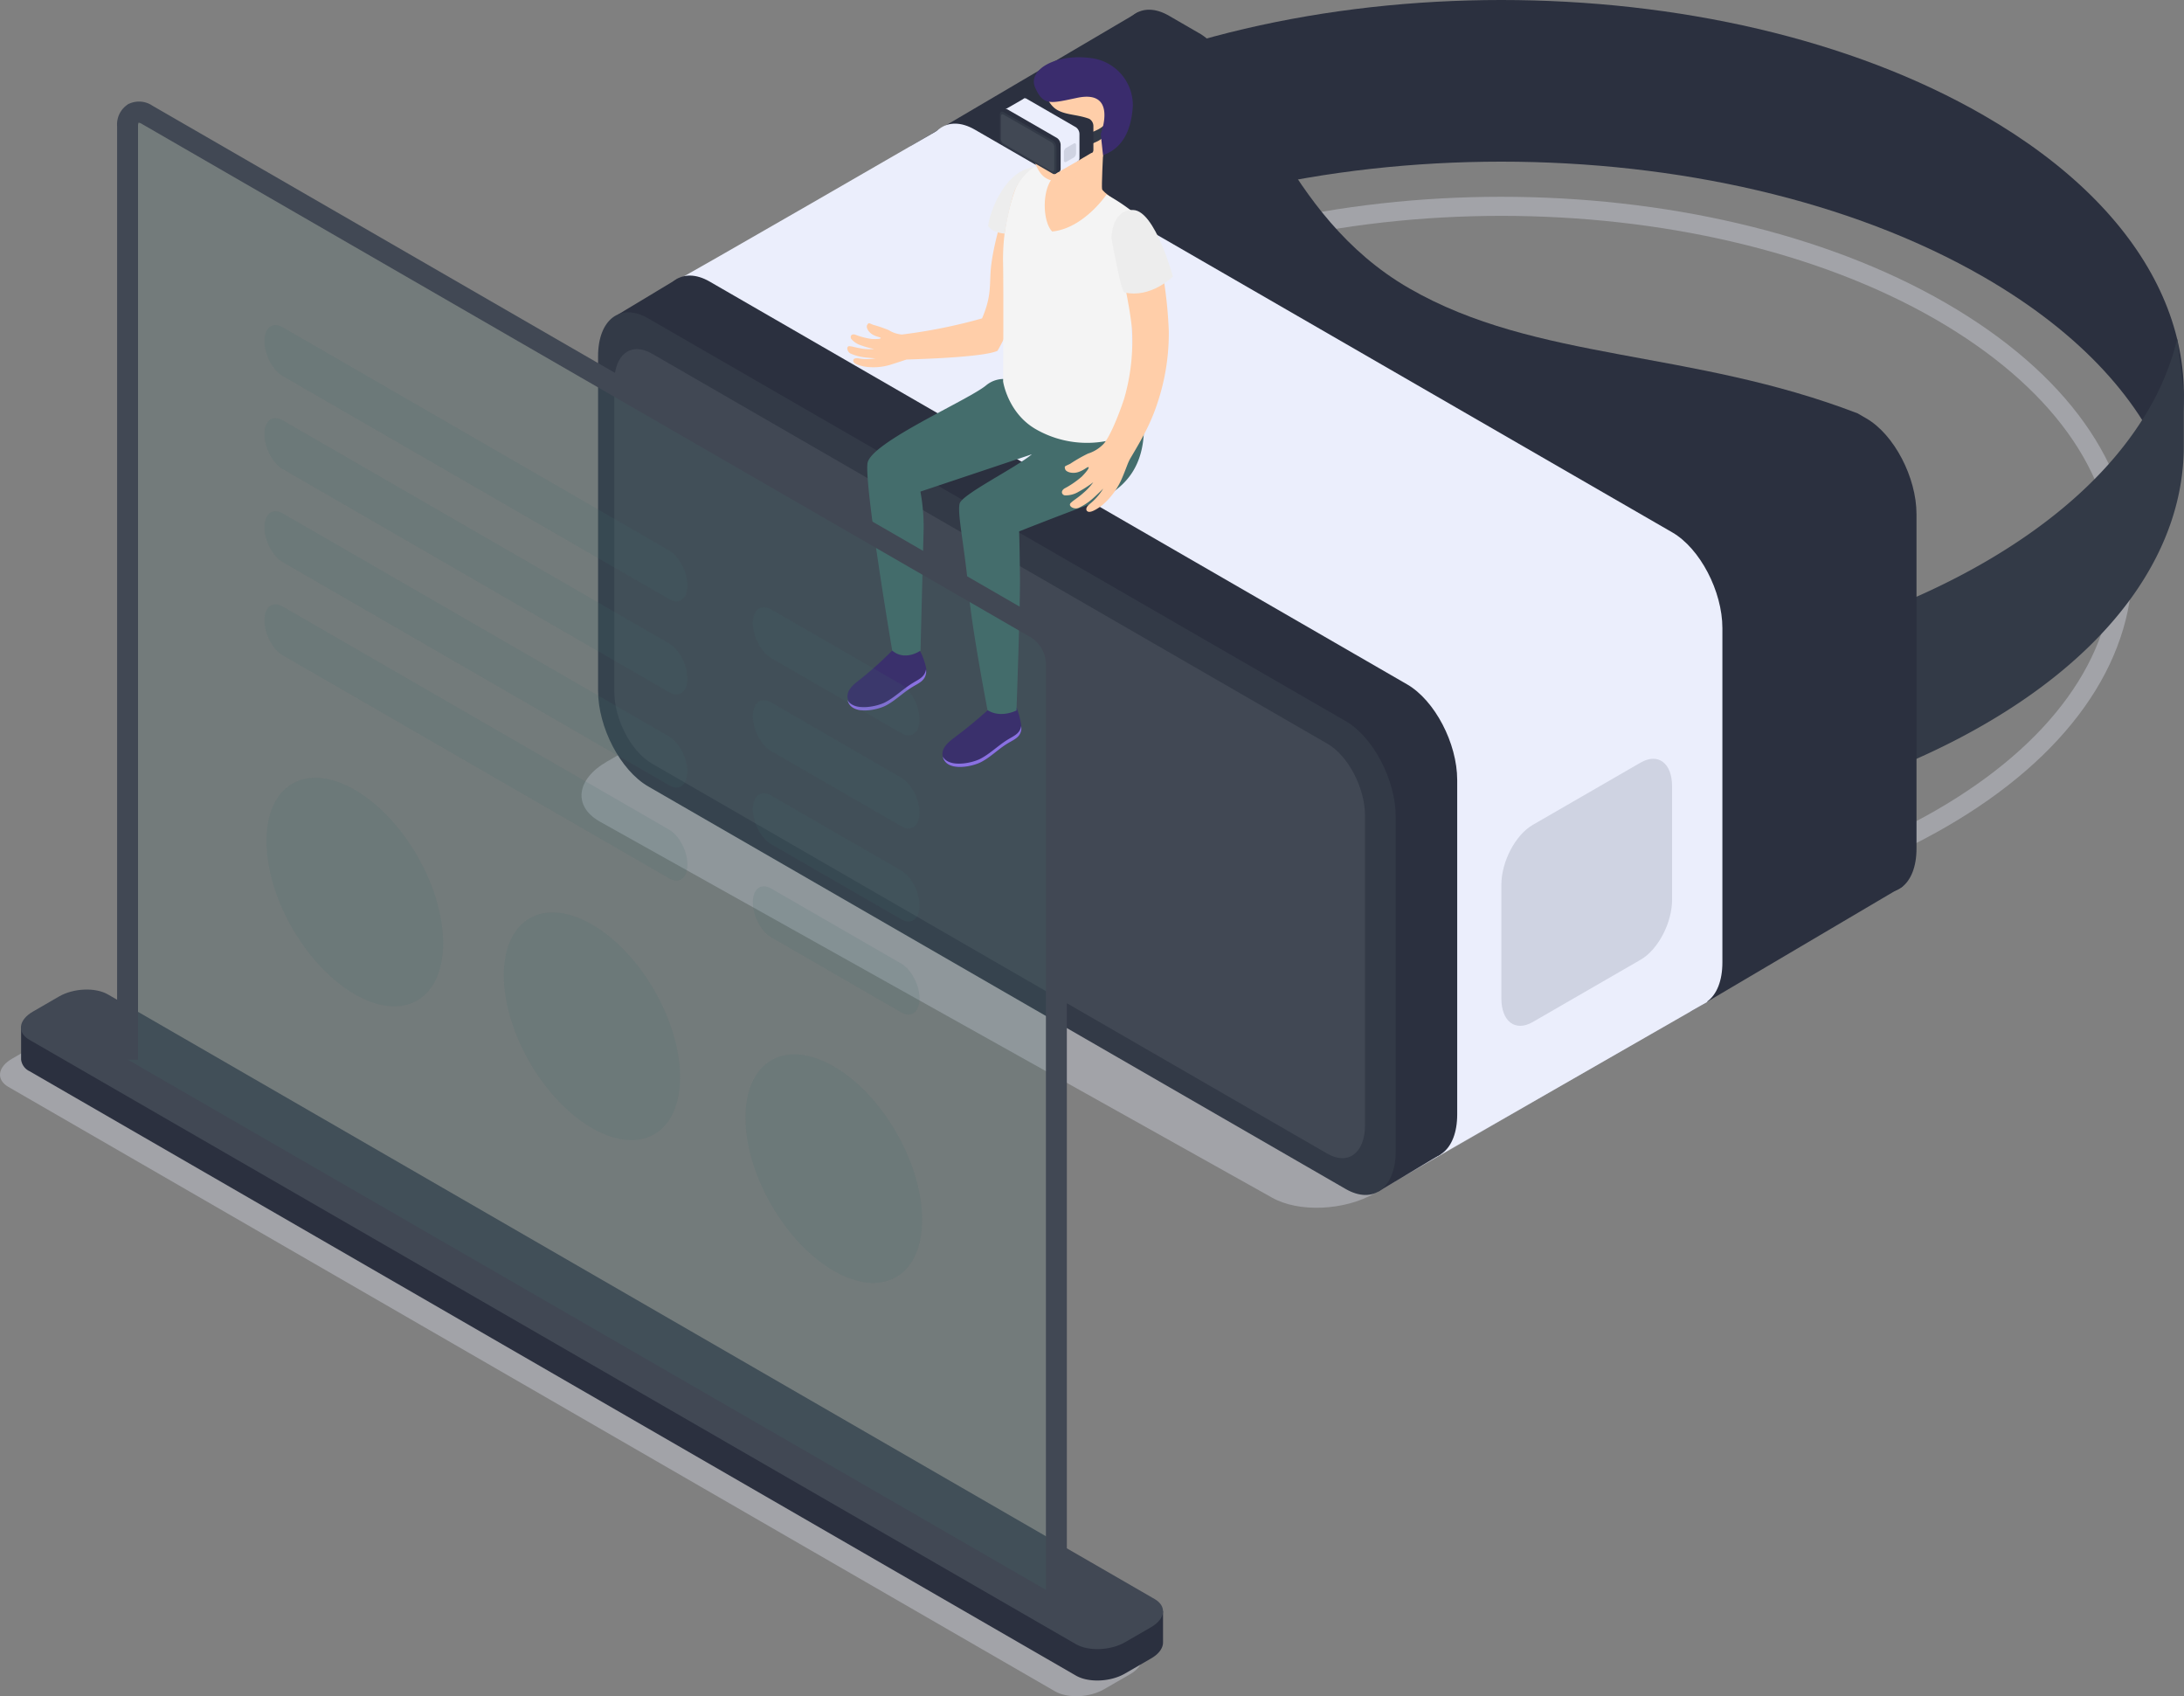 <?xml version="1.0" encoding="UTF-8"?> <svg xmlns="http://www.w3.org/2000/svg" viewBox="0 0 500 388.25"><rect x="0" y="0" width="500" height="388.25" fill="#808080" stroke="none"/><defs><style>.cls-1{fill:#d6d8e5;opacity:0.4;}.cls-2{fill:#2b303f;}.cls-3{fill:#333a47;}.cls-4{fill:#ebeefc;}.cls-5{fill:#414854;}.cls-6{fill:#cfd3e2;}.cls-7{fill:#38226d;}.cls-8{fill:#9c73ff;}.cls-14,.cls-9{fill:#446d6c;}.cls-10{fill:#ffcea9;}.cls-11{fill:#f4f4f4;}.cls-12{fill:#3a2c6d;}.cls-13{fill:#ededed;}.cls-14{opacity:0.2;}.cls-15{opacity:0.7;}</style></defs><title>Virtual_reality_SVG</title><g id="Слой_2" data-name="Слой 2"><g id="Слой_1-2" data-name="Слой 1"><path class="cls-1" d="M291.13,274.08,137.22,188c-6.06-3.5-5.3-9.62,1.7-13.66l62.21-35.92c7-4,17.6-4.48,23.66-1L378.7,223.53c6.07,3.5,5.31,9.61-1.7,13.66L314.79,273.1C307.79,277.15,297.2,277.59,291.13,274.08Z"></path><path class="cls-1" d="M343.72,213.61c-36.84,0-73.67-8.09-101.72-24.28-27.59-15.93-42.79-37.25-42.79-60s15.2-44.08,42.79-60c56.08-32.39,147.34-32.38,203.43,0,27.59,15.93,42.79,37.24,42.79,60s-15.2,44.09-42.79,60C417.4,205.52,380.55,213.61,343.72,213.61Zm0-164.2c-36,0-72,7.91-99.48,23.75-26.15,15.1-40.56,35-40.56,56.15s14.41,41.05,40.56,56.15c54.86,31.67,144.12,31.68,199,0,26.16-15.09,40.56-35,40.56-56.15s-14.41-41-40.56-56.15C415.77,57.32,379.74,49.41,343.71,49.41Z"></path><path class="cls-2" d="M233.2,63.43c61-35.24,160-35.24,221,0,22.32,12.89,36.46,28.7,42.46,45.31,10.4-28.8-3.75-60-42.46-82.31-61-35.24-160-35.24-221,0-38.71,22.35-52.86,53.51-42.46,82.3C196.74,92.13,210.88,76.31,233.2,63.43Z"></path><path class="cls-3" d="M500,64.47v-.13h0Z"></path><path class="cls-3" d="M498.46,77.56a61,61,0,0,1-8,18.51c-7.55,11.93-19.62,23.09-36.18,32.66-61,35.24-160,35.24-221,0C216.65,119.16,204.58,108,197,96.09a64.77,64.77,0,0,1-6.25-12.6,55.93,55.93,0,0,0-3,12.64c-2.84,25,12.29,50.6,45.43,69.74,61,35.24,160,35.24,221,0,30.72-17.73,46-41,45.77-64.26V90.23Z"></path><path class="cls-2" d="M427.29,95.78l-2-1.16C387.06,79.91,351.7,82.76,322.63,66S287.29,15.88,275,7.87L267.62,3.6c-6.33-3.66-11.47.22-11.47,8.67V88.76c0,8.45,5.14,18.26,11.47,21.92l159.67,92.18c6.33,3.66,11.47-.22,11.47-8.67V117.7C438.76,109.25,433.62,99.44,427.29,95.78Z"></path><polygon class="cls-2" points="387.04 231.53 435.62 202.87 370.64 155.81 387.04 231.53"></polygon><polygon class="cls-2" points="208.44 33.46 260.64 2.74 271.76 82.25 208.44 33.46"></polygon><path class="cls-4" d="M382.85,228.94,223.19,136.76c-6.34-3.66-11.48-13.47-11.48-21.92V38.35c0-8.45,5.14-12.33,11.48-8.67l159.66,92.18c6.34,3.66,11.47,13.47,11.47,21.92v76.49C394.32,228.72,389.19,232.6,382.85,228.94Z"></path><path class="cls-4" d="M154.82,64.19c1-.3,61.4-35.23,61.4-35.23l55.54,140.37Z"></path><polygon class="cls-4" points="321.51 269.08 390.88 229.32 320.41 113.58 294.74 142.35 271.76 199.07 321.51 269.08"></polygon><path class="cls-2" d="M322.13,263.72,162.47,171.54c-6.34-3.66-11.48-13.47-11.48-21.92V73.13c0-8.45,5.14-12.33,11.48-8.68l159.66,92.19c6.34,3.66,11.48,13.47,11.48,21.92v76.49C333.61,263.5,328.47,267.38,322.13,263.72Z"></path><polygon class="cls-2" points="141.57 71.94 155.31 63.67 155.31 94.33 141.57 71.94"></polygon><polygon class="cls-2" points="315.49 272.78 329.76 264.24 316.06 247.3 315.49 272.78"></polygon><path class="cls-3" d="M308.06,272.14,148.39,180c-6.33-3.66-11.47-13.48-11.47-21.93V81.55c0-8.45,5.14-12.34,11.47-8.68l159.67,92.18c6.33,3.66,11.47,13.48,11.47,21.93v76.48C319.53,271.91,314.39,275.8,308.06,272.14Z"></path><path class="cls-5" d="M303.89,264.07,149.25,174.78c-4.76-2.74-8.61-10.1-8.61-16.44V87.45c0-6.34,3.85-9.25,8.61-6.51l154.64,89.29c4.75,2.74,8.61,10.1,8.61,16.44v70.89C312.5,263.9,308.64,266.81,303.89,264.07Z"></path><path class="cls-6" d="M375.62,219.66l-24.73,14.28c-4,2.29-7.17-.14-7.17-5.42v-26c0-5.28,3.21-11.41,7.17-13.7l24.73-14.28c4-2.29,7.18.14,7.18,5.42v26C382.8,211.24,379.59,217.37,375.62,219.66Z"></path><g id="Men_12"><path class="cls-7" d="M232.41,161.55c-2.17,1.76-5.37.15-5.53.31a96.28,96.28,0,0,1-8,6.67c-1.35,1.06-3.46,2.48-3.07,4.53.68,3.65,6.53,2.53,8.74,1.41s4-3,6.09-4.27c1.49-.92,3-1.4,3.19-3.28C234,165.78,232.79,161.5,232.41,161.55Z"></path><path class="cls-8" d="M233.79,166.16c-.28,1.8-1.73,2.29-3.21,3.21-2.12,1.32-4,3.22-6.2,4.34-2,1-7.12,2.06-8.55-.55.77,3.52,6.52,2.42,8.71,1.31s4-3,6.09-4.27c1.49-.92,3-1.4,3.19-3.28A3.45,3.45,0,0,0,233.79,166.16Z"></path><path class="cls-7" d="M210.41,148.88c-2.17,1.76-6-.16-6.12,0a83.91,83.91,0,0,1-7.15,6.45c-1.36,1.07-3.46,2.49-3.08,4.53.68,3.66,6.53,2.53,8.74,1.42s4-3,6.1-4.27c1.49-.93,2.95-1.41,3.18-3.29C212.22,152.59,210.8,148.83,210.41,148.88Z"></path><path class="cls-8" d="M212,153.22c-.29,1.8-1.74,2.3-3.21,3.22-2.13,1.32-4,3.22-6.2,4.34-2,1-7.13,2.05-8.56-.56.78,3.53,6.53,2.42,8.71,1.31s4-3,6.1-4.26c1.49-.93,2.95-1.41,3.19-3.29A3.47,3.47,0,0,0,212,153.22Z"></path><path id="_Контур_" data-name="&lt;Контур&gt;" class="cls-9" d="M261.4,92c2.41,15-4.27,20.62-12.94,23.81-6.22,2.29-15.14,5.82-15.14,5.82s.12,3.3.19,10.7c.06,6.51-.8,30.29-.8,30.29s-3.59,1.86-6.63-.08c0,0-3.5-18.21-4.24-26.43-1-11.14-2.72-18.43-2.15-20.83.5-2.11,12.68-8.1,16.55-11.3l-25.52,8.54a44.74,44.74,0,0,1,.74,8.39c-.23,8.84-.72,28-.72,28s-3.5,2.53-6.48,0c0,0-6.42-37.89-5.65-42.9.74-4.76,23.23-14.49,27.19-17.84a6.34,6.34,0,0,1,5-1.35Z"></path><path id="_Контур_2" data-name="&lt;Контур&gt;" class="cls-10" d="M252.52,35.51s-.36,7.15-.21,7.79,3.29,2.72,4.2,3.48-4.95,6.52-7.79,7.83-11.87-2.14-12-6.57,1.55-8.15,2.93-8.34S252.52,35.51,252.52,35.51Z"></path><path class="cls-10" d="M235.86,40.42c-2.14.5-4.3,1.85-5.35,5.46s-3.41,11.06-3.73,16.45c-.21,3.56.06,5.84-1.95,10.55a122.46,122.46,0,0,1-18.36,3.69,6.76,6.76,0,0,1-3-1,29.77,29.77,0,0,0-3.56-1.22c-1.06-.44-1-.54-1.36,0s.22,1.62,1.16,2.19,1.76.6,1.92.8-.78.33-2.1.24a16.12,16.12,0,0,1-3.79-1c-1-.23-1.13.59-.85,1A4.66,4.66,0,0,0,197,79a20.38,20.38,0,0,0,3.11.88,10.83,10.83,0,0,1-2.56-.06c-1.6-.23-2.22-.51-3.05-.58s-.6,1.29.25,1.69a11,11,0,0,0,2.78.81c1.08.17,2.89.28,2.89.28a11,11,0,0,1-3.92,0c-.82-.1-1.23.14-1.14.63s.64.82,2.4,1.23a13.27,13.27,0,0,0,6.33-.47c1.75-.55,2.59-.84,3.46-1.12,5-.14,18-.64,20.82-2,6.17-10.5,10.35-31.26,11.15-36.62C240,40.53,238.38,39.84,235.86,40.42Z"></path><path id="_Контур_3" data-name="&lt;Контур&gt;" class="cls-11" d="M253.32,44.53s-5.19,7.73-12.43,8.46c-2.28-2.25-2.49-10.26.67-12.82,0,0-2.9-2.34-4.89-1.89A10.3,10.3,0,0,0,232.2,44a46.65,46.65,0,0,0-2.55,16.55c.12,7.59,0,26.77,0,26.77s1.08,7.33,7.63,11a23.52,23.52,0,0,0,17.18,2.37c3.67-.86,5-2.91,6.3-5.57-.33-5.31-2.44-16.26-1.55-23s2.3-11.68,2.67-17.09-.72-5.29-3.43-7.22A42.19,42.19,0,0,0,253.32,44.53Z"></path><path id="_Контур_4" data-name="&lt;Контур&gt;" class="cls-10" d="M245,106.16a36.57,36.57,0,0,1,4.06-2.33,8.45,8.45,0,0,0,3.48-2.11c1.28-1.25,3.36-6,4.85-10.55a47.47,47.47,0,0,0,1.75-16c-.63-6.45-2.95-15.47-3.54-19.18s.61-5.18,2.33-6.55c2-1.61,4.82-.9,6.32,4.3a100.71,100.71,0,0,1,3.33,22,50.12,50.12,0,0,1-2.52,16.27c-1.56,4.88-3.6,8.39-6.21,12.79-.71,1.2-.94,2.26-2,4.71a16.63,16.63,0,0,1-4.75,6.32c-1.82,1.3-2.68,1.49-3.11,1.23s-.43-.89.34-1.58a13.55,13.55,0,0,0,3.24-3.64s-1.59,1.6-2.63,2.47a13.23,13.23,0,0,1-3,1.93c-1.06.47-2.54-.43-1.79-1.14s1.53-1.07,3-2.38a13.5,13.5,0,0,0,2.15-2.34,26,26,0,0,1-3.37,2.18,5.74,5.74,0,0,1-3.07.83c-.57,0-1.25-.81-.19-1.57a20.73,20.73,0,0,0,4-2.74c1.16-1.16,1.82-2.14,1.49-2.16s-1,.71-2.32,1.14-2.82,0-3-.71S243.73,106.79,245,106.16Z"></path><path id="_Контур_5" data-name="&lt;Контур&gt;" class="cls-10" d="M236.34,24.85h0c.85-5.55,4.85-9.76,10.58-9.44a11,11,0,0,1,5.6,20.1,11.36,11.36,0,0,1-.88,2.43c-2,2.36-8.15,3.83-9.91,3.57-2.26-.32-3.48-1.26-4.56-3.73C235.27,33.42,235.87,27.59,236.34,24.85Z"></path><polygon class="cls-3" points="254.66 25.06 254.66 25.05 254.66 25.05 254.66 25.06"></polygon><path class="cls-3" d="M254.55,26A4.48,4.48,0,0,1,254,27.3a7.24,7.24,0,0,1-2.57,2.31,17.31,17.31,0,0,1-15.67,0,7.24,7.24,0,0,1-2.57-2.31,4.33,4.33,0,0,1-.44-.89,4,4,0,0,0-.22.89c-.2,1.78.88,3.59,3.23,4.95a17.31,17.31,0,0,0,15.67,0c2.18-1.26,3.26-2.91,3.25-4.56v-.81Z"></path><path class="cls-2" d="M249.5,27.28l-.14-.09c-2.71-1-5.22-.84-7.28-2s-2.51-3.55-3.38-4.12l-.52-.3c-.45-.26-.82,0-.82.61v5.43a1.94,1.94,0,0,0,.82,1.55l11.32,6.54c.45.26.82,0,.82-.61V28.83A1.94,1.94,0,0,0,249.5,27.28Z"></path><polygon class="cls-2" points="246.65 36.9 250.09 34.87 245.48 31.53 246.65 36.9"></polygon><polygon class="cls-2" points="233.98 22.86 237.68 20.68 238.47 26.32 233.98 22.86"></polygon><path class="cls-4" d="M246.35,36.72,235,30.18a1.94,1.94,0,0,1-.82-1.55V23.2c0-.6.37-.87.82-.61l11.32,6.54a1.93,1.93,0,0,1,.81,1.55v5.43C247.16,36.71,246.8,37,246.35,36.72Z"></path><path class="cls-4" d="M230.18,25c.07,0,4.35-2.5,4.35-2.5l3.94,10Z"></path><polygon class="cls-4" points="242 39.57 246.92 36.75 241.92 28.54 240.1 30.58 238.47 34.6 242 39.57"></polygon><path class="cls-2" d="M242,39.19l-11.32-6.54a2,2,0,0,1-.81-1.55V25.67c0-.6.36-.87.81-.61L242,31.59a2,2,0,0,1,.82,1.56v5.42C242.86,39.17,242.49,39.45,242,39.19Z"></path><polygon class="cls-2" points="229.24 25.59 230.21 25 230.21 27.17 229.24 25.59"></polygon><polygon class="cls-2" points="241.57 39.83 242.59 39.22 241.61 38.02 241.57 39.83"></polygon><path class="cls-3" d="M241.05,39.78l-11.33-6.53a2,2,0,0,1-.81-1.56V26.27c0-.6.36-.88.81-.62l11.33,6.54a2,2,0,0,1,.81,1.55v5.43C241.86,39.77,241.5,40,241.05,39.78Z"></path><path class="cls-5" d="M240.75,39.21l-11-6.33a1.48,1.48,0,0,1-.61-1.17v-5c0-.45.28-.66.61-.47l11,6.34a1.43,1.43,0,0,1,.61,1.16v5C241.36,39.2,241.09,39.41,240.75,39.21Z"></path><path class="cls-6" d="M245.84,36.06l-1.76,1c-.28.16-.51,0-.51-.39V34.85a1.21,1.21,0,0,1,.51-1l1.76-1c.28-.16.51,0,.51.39v1.84A1.21,1.21,0,0,1,245.84,36.06Z"></path><path class="cls-12" d="M252.52,35.51h0L252,30.67s4-10.25-5.39-8.28c-6.17,1.3-7.72,1.86-9.6-2.28s4.74-7.87,12.61-6.83a10.88,10.88,0,0,1,9.73,11C259.14,27.35,258.33,33.52,252.52,35.51Z"></path><path class="cls-13" d="M268.53,63.31s-5.11,5.07-11.14,3.61c-.86-.58-2.94-12.45-2.94-12.45s0-6.57,5-6.4S268.53,63.31,268.53,63.31Z"></path><path class="cls-13" d="M230,53.47s-2.67-.14-3.77-1.69c.2-2.66,3.6-12.74,10.44-13.5a12.61,12.61,0,0,0-4.27,5.16C231.15,46.48,230,53.47,230,53.47Z"></path></g><path class="cls-1" d="M241.55,387.14,1.93,248.79c-2.86-1.65-2.5-4.54.81-6.45l6-3.47c3.31-1.91,8.31-2.11,11.18-.46L259.53,376.75c2.87,1.66,2.51,4.55-.8,6.46l-6,3.46C249.42,388.58,244.41,388.79,241.55,387.14Z"></path><path class="cls-2" d="M266.26,375.87v-7.13L260,370.67,24.71,234.82c-2.86-1.66-7.87-1.45-11.18.46l-2.7,1.56-6-1.68v7.36h0a3.39,3.39,0,0,0,1.93,2.67L246.34,383.54c2.87,1.65,7.87,1.45,11.18-.46l6-3.47c1.83-1.05,2.75-2.4,2.74-3.68h0Z"></path><path class="cls-5" d="M246.34,376.35,6.73,238c-2.87-1.65-2.51-4.54.8-6.45l6-3.47c3.31-1.91,8.32-2.12,11.18-.46L264.33,366c2.86,1.65,2.5,4.54-.81,6.45l-6,3.47C254.21,377.8,249.21,378,246.34,376.35Z"></path><polygon class="cls-14" points="241.85 365.3 29.21 242.53 29.21 23.71 241.85 146.48 241.85 365.3"></polygon><path class="cls-5" d="M244.24,365.3h-4.79V151.62A7.55,7.55,0,0,0,236.2,146L32.47,28.36a2,2,0,0,0-.74-.29,1.92,1.92,0,0,0-.13.79V242.53H26.81V28.86a5.47,5.47,0,0,1,2.51-5,5.45,5.45,0,0,1,5.54.31L238.59,141.83a12.15,12.15,0,0,1,5.65,9.79Z"></path><g class="cls-15"><path class="cls-14" d="M153.19,137.15,64.73,86.08c-2.32-1.34-4.2-4.92-4.2-8h0c0-3.09,1.88-4.51,4.2-3.17L153.19,126c2.32,1.34,4.19,4.93,4.19,8h0C157.38,137.07,155.51,138.49,153.19,137.15Z"></path><path class="cls-14" d="M153.19,158.46,64.73,107.38c-2.32-1.34-4.2-4.92-4.2-8h0c0-3.09,1.88-4.51,4.2-3.17l88.46,51.07c2.32,1.34,4.19,4.93,4.19,8h0C157.38,158.37,155.51,159.79,153.19,158.46Z"></path><path class="cls-14" d="M153.19,179.76,64.73,128.68c-2.32-1.33-4.2-4.92-4.2-8h0c0-3.09,1.88-4.51,4.2-3.17l88.46,51.07c2.32,1.34,4.19,4.93,4.19,8h0C157.38,179.67,155.51,181.09,153.19,179.76Z"></path><path class="cls-14" d="M153.19,201.06,64.73,150c-2.32-1.33-4.2-4.92-4.2-8h0c0-3.09,1.88-4.51,4.2-3.17l88.46,51.07c2.32,1.34,4.19,4.93,4.19,8h0C157.38,201,155.51,202.39,153.19,201.06Z"></path><path class="cls-14" d="M206.33,167.83l-29.79-17.19c-2.31-1.34-4.19-4.93-4.19-8h0c0-3.08,1.88-4.5,4.19-3.17l29.79,17.2c2.31,1.34,4.19,4.92,4.19,8h0C210.52,167.75,208.64,169.17,206.33,167.83Z"></path><path class="cls-14" d="M206.33,189.13l-29.79-17.19c-2.31-1.34-4.19-4.93-4.19-8h0c0-3.09,1.88-4.51,4.19-3.18L206.33,178c2.31,1.34,4.19,4.93,4.19,8h0C210.52,189.05,208.64,190.47,206.33,189.13Z"></path><path class="cls-14" d="M206.33,210.43l-29.79-17.19c-2.31-1.34-4.19-4.93-4.19-8h0c0-3.09,1.88-4.51,4.19-3.17l29.79,17.19c2.31,1.34,4.19,4.93,4.19,8h0C210.52,210.35,208.64,211.77,206.33,210.43Z"></path><path class="cls-14" d="M206.33,231.74l-29.79-17.2c-2.31-1.34-4.19-4.92-4.19-8h0c0-3.09,1.88-4.51,4.19-3.17l29.79,17.19c2.31,1.34,4.19,4.93,4.19,8h0C210.52,231.65,208.64,233.07,206.33,231.74Z"></path><ellipse class="cls-14" cx="80.91" cy="203.37" rx="16.48" ry="28.54" transform="matrix(0.87, -0.5, 0.5, 0.87, -90.85, 67.71)"></ellipse><ellipse class="cls-14" cx="135.53" cy="234.9" rx="16.48" ry="28.54" transform="translate(-99.3 99.24) rotate(-30)"></ellipse><ellipse class="cls-14" cx="190.14" cy="266.43" rx="16.48" ry="28.54" transform="matrix(0.87, -0.5, 0.5, 0.87, -107.75, 130.77)"></ellipse></g></g></g></svg> 